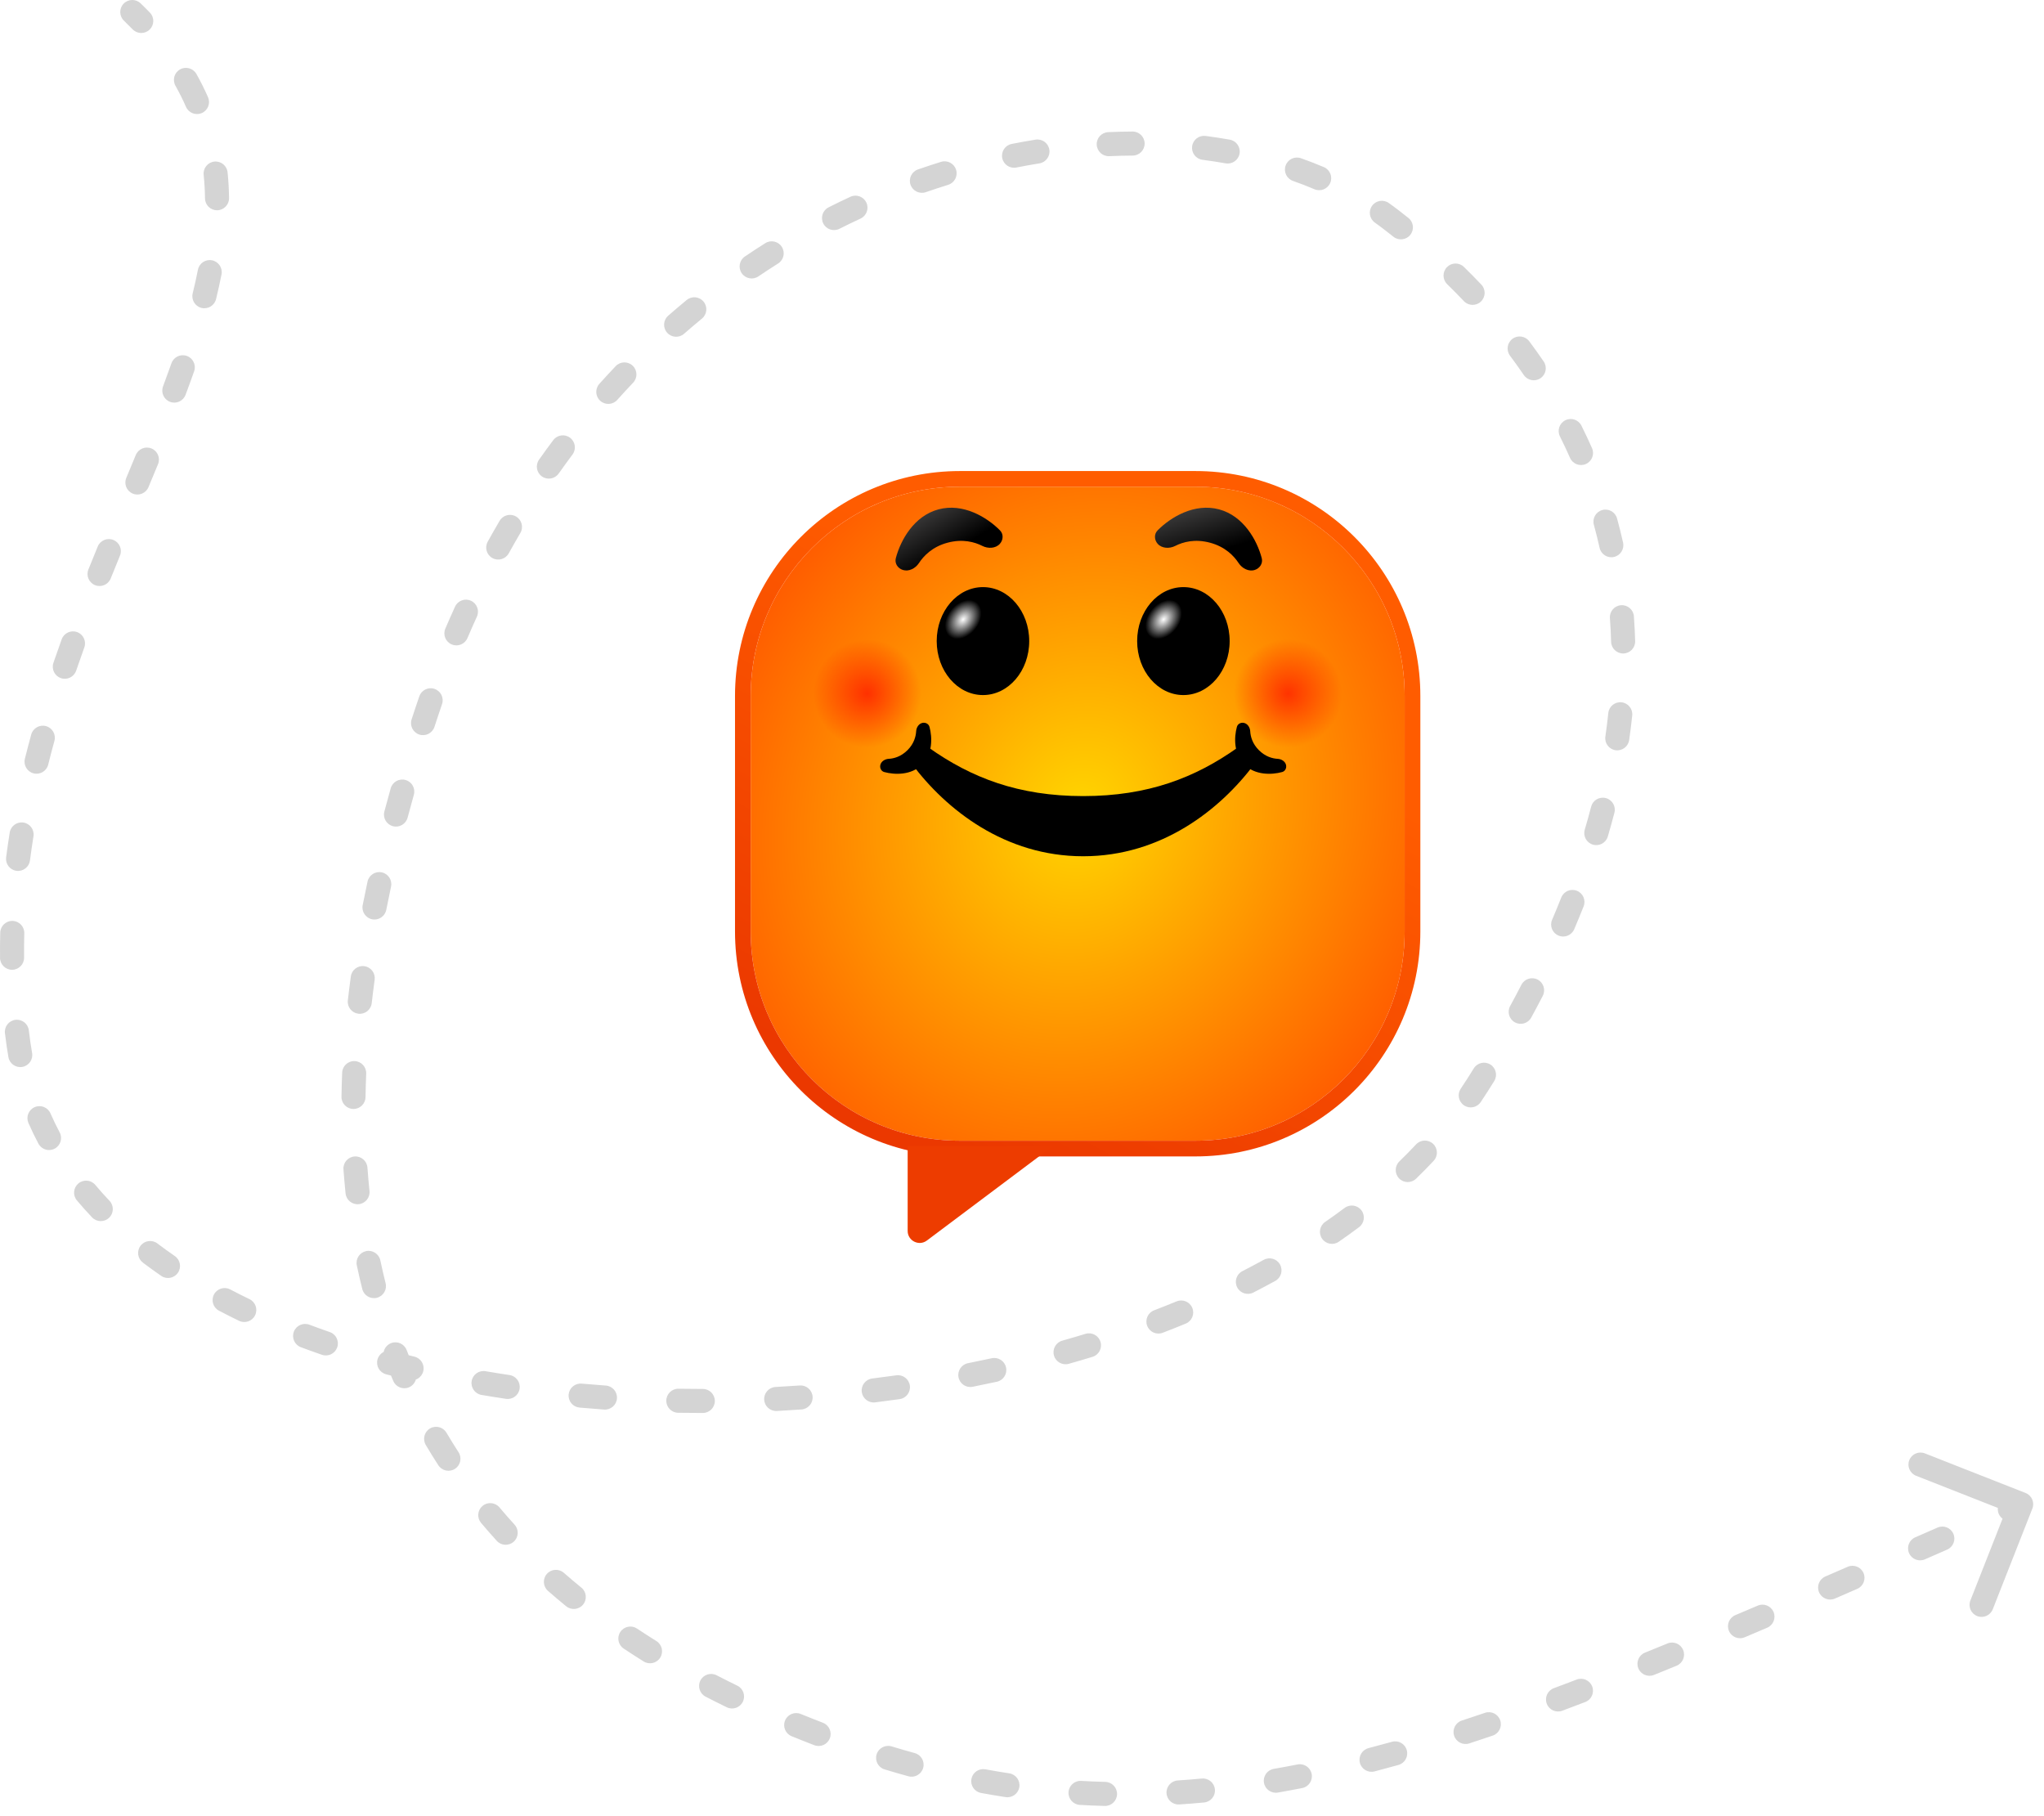 <?xml version="1.0" encoding="UTF-8"?> <svg xmlns="http://www.w3.org/2000/svg" width="170" height="151" viewBox="0 0 170 151" fill="none"><g id="emotka"><path id="Vector" d="M169.032 125.461C169.234 124.947 168.981 124.366 168.467 124.164L160.092 120.87C159.578 120.668 158.997 120.921 158.795 121.435C158.593 121.949 158.846 122.53 159.36 122.732L166.805 125.659L163.877 133.104C163.675 133.618 163.928 134.199 164.442 134.401C164.956 134.603 165.536 134.35 165.739 133.836L169.032 125.461ZM67.124 143.832L66.755 144.761L67.124 143.832ZM35.495 59.191L36.445 59.506L36.445 59.506L35.495 59.191ZM115.722 18.286L115.111 19.078L115.111 19.078L115.722 18.286ZM122.878 90.248L122.034 89.712L122.878 90.248ZM1.54 86.837L2.53 86.698L1.54 86.837ZM11.694 0.279C11.296 -0.104 10.663 -0.091 10.28 0.307C9.898 0.705 9.91 1.338 10.308 1.721L11.694 0.279ZM32.709 114.85C32.928 115.358 33.516 115.591 34.023 115.373C34.53 115.154 34.764 114.566 34.545 114.058L32.709 114.85ZM37.133 119.152C36.852 118.676 36.239 118.518 35.763 118.799C35.288 119.08 35.13 119.693 35.41 120.169L37.133 119.152ZM36.458 121.86C36.758 122.324 37.378 122.456 37.841 122.155C38.304 121.855 38.436 121.235 38.136 120.772L36.458 121.86ZM41.54 125.363C41.184 124.941 40.553 124.886 40.131 125.242C39.708 125.597 39.654 126.228 40.009 126.651L41.54 125.363ZM41.319 128.146C41.691 128.554 42.324 128.583 42.732 128.211C43.14 127.839 43.169 127.206 42.797 126.798L41.319 128.146ZM46.893 130.803C46.477 130.439 45.845 130.481 45.481 130.897C45.118 131.313 45.16 131.944 45.576 132.308L46.893 130.803ZM47.09 133.586C47.518 133.935 48.148 133.871 48.497 133.443C48.846 133.015 48.782 132.385 48.353 132.036L47.09 133.586ZM52.98 135.44C52.52 135.134 51.9 135.259 51.594 135.719C51.288 136.179 51.412 136.799 51.872 137.105L52.98 135.44ZM53.534 138.176C54.003 138.468 54.62 138.325 54.912 137.857C55.204 137.388 55.061 136.771 54.593 136.479L53.534 138.176ZM59.602 139.325C59.112 139.071 58.508 139.263 58.255 139.753C58.001 140.244 58.193 140.847 58.683 141.101L59.602 139.325ZM60.446 141.986C60.942 142.228 61.541 142.022 61.783 141.525C62.025 141.029 61.818 140.43 61.322 140.188L60.446 141.986ZM66.597 142.542C66.085 142.333 65.501 142.578 65.293 143.09C65.084 143.601 65.329 144.185 65.841 144.393L66.597 142.542ZM67.725 145.14C68.241 145.338 68.819 145.08 69.017 144.565C69.215 144.049 68.958 143.471 68.442 143.273L67.725 145.14ZM74.154 145.239C73.626 145.079 73.067 145.377 72.907 145.906C72.747 146.434 73.045 146.992 73.574 147.153L74.154 145.239ZM75.552 147.725C76.084 147.871 76.635 147.558 76.781 147.025C76.927 146.493 76.614 145.942 76.082 145.796L75.552 147.725ZM81.957 147.146C81.414 147.046 80.893 147.405 80.793 147.948C80.693 148.492 81.052 149.013 81.596 149.113L81.957 147.146ZM83.639 149.457C84.185 149.54 84.695 149.165 84.778 148.619C84.862 148.073 84.487 147.563 83.941 147.48L83.639 149.457ZM89.925 148.108C89.374 148.077 88.901 148.498 88.87 149.049C88.838 149.601 89.259 150.073 89.81 150.105L89.925 148.108ZM91.88 150.192C92.432 150.206 92.891 149.77 92.905 149.218C92.92 148.666 92.484 148.207 91.932 148.192L91.88 150.192ZM97.953 148.072C97.402 148.108 96.984 148.584 97.02 149.135C97.056 149.686 97.532 150.103 98.083 150.068L97.953 148.072ZM100.142 149.904C100.692 149.852 101.096 149.365 101.044 148.815C100.993 148.265 100.505 147.861 99.955 147.913L100.142 149.904ZM105.939 147.108C105.394 147.203 105.03 147.72 105.124 148.264C105.218 148.809 105.736 149.173 106.28 149.079L105.939 147.108ZM108.305 148.704C108.846 148.597 109.199 148.071 109.092 147.529C108.985 146.987 108.459 146.635 107.918 146.741L108.305 148.704ZM113.818 145.384C113.283 145.524 112.963 146.07 113.102 146.604C113.242 147.139 113.788 147.459 114.322 147.32L113.818 145.384ZM116.308 146.783C116.84 146.634 117.151 146.083 117.002 145.551C116.854 145.019 116.302 144.708 115.77 144.857L116.308 146.783ZM121.58 143.09C121.055 143.262 120.769 143.827 120.94 144.351C121.112 144.876 121.677 145.163 122.202 144.991L121.58 143.09ZM124.149 144.342C124.672 144.164 124.951 143.596 124.774 143.073C124.596 142.55 124.028 142.27 123.505 142.448L124.149 144.342ZM129.231 140.4C128.714 140.593 128.451 141.169 128.645 141.687C128.838 142.204 129.414 142.467 129.931 142.274L129.231 140.4ZM131.847 141.549C132.363 141.352 132.621 140.774 132.423 140.258C132.226 139.742 131.648 139.484 131.132 139.681L131.847 141.549ZM136.812 137.442C136.3 137.649 136.053 138.232 136.26 138.744C136.467 139.256 137.05 139.503 137.562 139.296L136.812 137.442ZM139.444 138.529C139.955 138.32 140.199 137.736 139.989 137.225C139.78 136.714 139.196 136.469 138.685 136.679L139.444 138.529ZM144.327 134.324C143.818 134.539 143.581 135.126 143.796 135.635C144.012 136.143 144.599 136.381 145.107 136.165L144.327 134.324ZM146.977 135.37C147.485 135.153 147.721 134.566 147.505 134.058C147.288 133.55 146.7 133.314 146.192 133.531L146.977 135.37ZM151.813 131.11C151.306 131.33 151.074 131.919 151.293 132.426C151.513 132.932 152.102 133.165 152.609 132.945L151.813 131.11ZM154.471 132.136C154.977 131.916 155.209 131.327 154.989 130.821C154.769 130.314 154.18 130.082 153.673 130.302L154.471 132.136ZM159.292 127.851C158.786 128.072 158.555 128.661 158.777 129.167C158.998 129.673 159.587 129.904 160.094 129.683L159.292 127.851ZM161.946 128.873C162.452 128.652 162.683 128.062 162.462 127.556C162.24 127.05 161.651 126.819 161.145 127.041L161.946 128.873ZM166.756 124.59C166.25 124.811 166.018 125.4 166.239 125.906C166.459 126.413 167.049 126.644 167.555 126.423L166.756 124.59ZM33.82 112.276C33.623 111.76 33.045 111.502 32.529 111.7C32.013 111.897 31.755 112.476 31.953 112.991L33.82 112.276ZM30.131 107.203C30.265 107.739 30.808 108.064 31.344 107.93C31.88 107.795 32.205 107.252 32.07 106.716L30.131 107.203ZM31.633 104.821C31.519 104.281 30.988 103.935 30.448 104.049C29.907 104.164 29.562 104.694 29.676 105.234L31.633 104.821ZM28.742 99.254C28.799 99.803 29.291 100.202 29.84 100.145C30.389 100.088 30.788 99.596 30.731 99.047L28.742 99.254ZM30.56 97.103C30.52 96.552 30.042 96.138 29.491 96.178C28.94 96.217 28.526 96.696 28.565 97.247L30.56 97.103ZM28.401 91.211C28.392 91.763 28.833 92.218 29.385 92.226C29.938 92.235 30.392 91.794 30.401 91.242L28.401 91.211ZM30.457 89.287C30.48 88.735 30.051 88.269 29.499 88.246C28.947 88.223 28.481 88.651 28.458 89.203L30.457 89.287ZM28.93 83.2C28.867 83.749 29.262 84.244 29.81 84.306C30.359 84.369 30.855 83.975 30.917 83.426L28.93 83.2ZM31.16 81.478C31.234 80.931 30.851 80.427 30.303 80.353C29.756 80.278 29.252 80.662 29.178 81.209L31.16 81.478ZM30.164 75.279C30.058 75.821 30.412 76.347 30.953 76.453C31.495 76.559 32.021 76.206 32.127 75.664L30.164 75.279ZM32.522 73.738C32.638 73.198 32.294 72.666 31.754 72.55C31.214 72.435 30.682 72.779 30.567 73.319L32.522 73.738ZM31.968 67.487C31.826 68.021 32.144 68.568 32.678 68.71C33.212 68.851 33.759 68.534 33.901 68L31.968 67.487ZM34.42 66.101C34.569 65.569 34.26 65.017 33.728 64.868C33.196 64.718 32.644 65.028 32.495 65.56L34.42 66.101ZM34.233 59.829C34.063 60.354 34.35 60.918 34.875 61.089C35.401 61.26 35.965 60.972 36.135 60.447L34.233 59.829ZM36.763 58.564C36.943 58.042 36.666 57.473 36.144 57.293C35.622 57.113 35.053 57.39 34.873 57.912L36.763 58.564ZM37.038 52.281C36.822 52.789 37.058 53.377 37.566 53.593C38.074 53.81 38.661 53.574 38.878 53.066L37.038 52.281ZM39.663 51.285C39.893 50.782 39.671 50.189 39.168 49.96C38.666 49.731 38.073 49.953 37.844 50.456L39.663 51.285ZM40.562 45.052C40.294 45.535 40.469 46.144 40.953 46.411C41.436 46.678 42.044 46.503 42.312 46.02L40.562 45.052ZM43.278 44.326C43.558 43.85 43.399 43.237 42.923 42.957C42.447 42.677 41.834 42.836 41.554 43.312L43.278 44.326ZM44.832 38.229C44.513 38.681 44.621 39.304 45.072 39.623C45.523 39.941 46.147 39.834 46.466 39.382L44.832 38.229ZM47.612 37.805C47.944 37.363 47.854 36.736 47.412 36.405C46.97 36.074 46.343 36.164 46.012 36.606L47.612 37.805ZM49.847 31.925C49.478 32.336 49.513 32.968 49.925 33.337C50.336 33.705 50.968 33.671 51.337 33.259L49.847 31.925ZM52.657 31.828C53.038 31.428 53.022 30.795 52.621 30.414C52.221 30.034 51.588 30.05 51.208 30.45L52.657 31.828ZM55.575 26.255C55.159 26.619 55.117 27.251 55.481 27.666C55.846 28.081 56.477 28.123 56.893 27.759L55.575 26.255ZM58.382 26.495C58.808 26.144 58.869 25.513 58.518 25.087C58.167 24.661 57.537 24.599 57.111 24.95L58.382 26.495ZM61.954 21.33C61.496 21.639 61.377 22.261 61.686 22.718C61.996 23.176 62.617 23.296 63.075 22.986L61.954 21.33ZM64.716 21.914C65.183 21.619 65.322 21.002 65.027 20.534C64.733 20.067 64.115 19.928 63.648 20.223L64.716 21.914ZM68.915 17.242C68.422 17.49 68.224 18.091 68.472 18.585C68.72 19.078 69.322 19.276 69.815 19.028L68.915 17.242ZM71.57 18.179C72.071 17.947 72.289 17.352 72.057 16.851C71.825 16.35 71.23 16.132 70.729 16.365L71.57 18.179ZM76.346 14.092C75.824 14.273 75.548 14.843 75.729 15.365C75.911 15.886 76.481 16.162 77.002 15.981L76.346 14.092ZM78.859 15.371C79.387 15.207 79.682 14.647 79.518 14.12C79.355 13.592 78.795 13.297 78.267 13.46L78.859 15.371ZM84.143 11.97C83.601 12.077 83.249 12.603 83.356 13.145C83.463 13.687 83.99 14.039 84.531 13.932L84.143 11.97ZM86.445 13.588C86.991 13.501 87.362 12.987 87.274 12.442C87.186 11.897 86.673 11.526 86.128 11.614L86.445 13.588ZM92.168 10.99C91.617 11.014 91.189 11.482 91.214 12.034C91.239 12.585 91.706 13.012 92.258 12.988L92.168 10.99ZM94.204 12.94C94.757 12.937 95.203 12.488 95.2 11.935C95.198 11.383 94.748 10.937 94.196 10.94L94.204 12.94ZM100.268 11.306C99.72 11.236 99.219 11.623 99.149 12.171C99.079 12.719 99.466 13.22 100.013 13.29L100.268 11.306ZM101.934 13.584C102.478 13.681 102.997 13.318 103.094 12.775C103.19 12.231 102.828 11.712 102.284 11.615L101.934 13.584ZM108.201 13.159C107.68 12.975 107.109 13.248 106.925 13.769C106.741 14.29 107.014 14.861 107.535 15.045L108.201 13.159ZM109.326 15.739C109.835 15.955 110.422 15.717 110.638 15.209C110.853 14.701 110.616 14.114 110.107 13.898L109.326 15.739ZM115.506 16.883C115.056 16.563 114.431 16.67 114.112 17.12C113.793 17.571 113.899 18.195 114.35 18.515L115.506 16.883ZM115.891 19.689C116.323 20.033 116.952 19.962 117.296 19.53C117.64 19.099 117.569 18.469 117.138 18.125L115.891 19.689ZM121.758 22.201C121.364 21.815 120.731 21.822 120.344 22.217C119.958 22.611 119.965 23.245 120.36 23.631L121.758 22.201ZM121.752 25.044C122.133 25.445 122.766 25.461 123.166 25.081C123.567 24.7 123.583 24.067 123.202 23.667L121.752 25.044ZM127.19 28.384C126.859 27.942 126.232 27.851 125.79 28.181C125.347 28.512 125.257 29.139 125.587 29.581L127.19 28.384ZM126.737 31.191C127.048 31.647 127.67 31.764 128.126 31.453C128.582 31.141 128.7 30.519 128.389 30.063L126.737 31.191ZM131.529 35.4C131.283 34.906 130.682 34.705 130.188 34.952C129.694 35.199 129.493 35.799 129.74 36.293L131.529 35.4ZM130.579 38.079C130.802 38.584 131.392 38.813 131.897 38.59C132.403 38.367 132.632 37.777 132.409 37.272L130.579 38.079ZM134.491 43.116C134.345 42.583 133.794 42.27 133.262 42.417C132.729 42.563 132.416 43.114 132.563 43.646L134.491 43.116ZM133.039 45.561C133.159 46.1 133.693 46.44 134.232 46.32C134.771 46.2 135.111 45.665 134.991 45.126L133.039 45.561ZM135.891 51.256C135.851 50.706 135.371 50.292 134.82 50.333C134.27 50.374 133.856 50.853 133.897 51.404L135.891 51.256ZM133.996 53.374C134.011 53.926 134.471 54.362 135.023 54.346C135.575 54.331 136.011 53.872 135.996 53.319L133.996 53.374ZM135.752 59.505C135.81 58.956 135.41 58.465 134.861 58.407C134.312 58.35 133.82 58.749 133.763 59.299L135.752 59.505ZM133.519 61.259C133.44 61.805 133.819 62.313 134.365 62.392C134.912 62.471 135.419 62.092 135.498 61.545L133.519 61.259ZM134.271 67.591C134.41 67.057 134.089 66.511 133.555 66.372C133.02 66.233 132.474 66.554 132.336 67.088L134.271 67.591ZM131.804 69.001C131.648 69.531 131.95 70.087 132.48 70.244C133.01 70.4 133.566 70.098 133.722 69.568L131.804 69.001ZM131.71 75.379C131.914 74.866 131.662 74.284 131.149 74.081C130.635 73.878 130.054 74.129 129.851 74.643L131.71 75.379ZM129.089 76.494C128.871 77.001 129.107 77.589 129.615 77.806C130.123 78.023 130.71 77.788 130.928 77.28L129.089 76.494ZM128.315 82.815C128.568 82.324 128.375 81.721 127.884 81.467C127.393 81.214 126.79 81.407 126.537 81.898L128.315 82.815ZM125.598 83.67C125.334 84.155 125.514 84.762 125.999 85.026C126.484 85.29 127.091 85.11 127.355 84.625L125.598 83.67ZM124.274 89.907C124.566 89.438 124.422 88.821 123.953 88.529C123.484 88.238 122.868 88.381 122.576 88.85L124.274 89.907ZM121.493 90.538C121.183 90.995 121.304 91.617 121.761 91.926C122.219 92.236 122.84 92.115 123.15 91.658L121.493 90.538ZM119.237 96.54C119.614 96.138 119.594 95.505 119.191 95.127C118.788 94.749 118.155 94.77 117.777 95.173L119.237 96.54ZM116.385 96.589C115.988 96.974 115.979 97.607 116.363 98.003C116.748 98.4 117.381 98.409 117.777 98.025L116.385 96.589ZM113.031 102.059C113.473 101.728 113.563 101.102 113.232 100.659C112.901 100.217 112.275 100.127 111.832 100.458L113.031 102.059ZM110.211 101.624C109.757 101.938 109.643 102.561 109.957 103.015C110.271 103.469 110.894 103.583 111.348 103.269L110.211 101.624ZM106.067 106.526C106.551 106.259 106.727 105.651 106.461 105.167C106.195 104.684 105.586 104.507 105.103 104.774L106.067 106.526ZM103.33 105.715C102.838 105.966 102.644 106.569 102.895 107.06C103.147 107.552 103.749 107.747 104.241 107.495L103.33 105.715ZM98.62 110.078C99.13 109.868 99.374 109.284 99.164 108.773C98.953 108.262 98.369 108.019 97.858 108.229L98.62 110.078ZM95.988 108.972C95.472 109.169 95.214 109.747 95.412 110.263C95.609 110.779 96.187 111.037 96.703 110.84L95.988 108.972ZM90.864 112.842C91.392 112.681 91.689 112.122 91.528 111.594C91.367 111.065 90.808 110.768 90.279 110.929L90.864 112.842ZM88.349 111.496C87.817 111.646 87.508 112.199 87.658 112.73C87.808 113.262 88.361 113.571 88.892 113.421L88.349 111.496ZM82.909 114.913C83.449 114.796 83.791 114.263 83.673 113.723C83.556 113.184 83.023 112.841 82.483 112.959L82.909 114.913ZM80.507 113.37C79.965 113.477 79.613 114.003 79.72 114.545C79.828 115.087 80.354 115.439 80.895 115.332L80.507 113.37ZM74.822 116.359C75.369 116.282 75.749 115.776 75.672 115.229C75.595 114.682 75.089 114.302 74.542 114.379L74.822 116.359ZM72.543 114.643C71.995 114.71 71.605 115.21 71.672 115.758C71.74 116.306 72.239 116.696 72.787 116.628L72.543 114.643ZM66.657 117.219C67.208 117.181 67.623 116.703 67.585 116.152C67.546 115.601 67.068 115.186 66.517 115.224L66.657 117.219ZM64.503 115.348C63.952 115.377 63.528 115.848 63.557 116.4C63.586 116.951 64.057 117.375 64.609 117.345L64.503 115.348ZM58.453 117.511C59.006 117.51 59.453 117.062 59.453 116.51C59.452 115.957 59.004 115.51 58.452 115.511L58.453 117.511ZM56.433 115.494C55.88 115.485 55.425 115.925 55.416 116.477C55.407 117.03 55.847 117.485 56.399 117.494L56.433 115.494ZM50.245 117.226C50.796 117.265 51.274 116.85 51.313 116.299C51.352 115.748 50.937 115.27 50.386 115.231L50.245 117.226ZM48.379 115.07C47.829 115.02 47.343 115.426 47.294 115.976C47.244 116.527 47.65 117.012 48.2 117.062L48.379 115.07ZM42.081 116.334C42.627 116.415 43.136 116.039 43.217 115.493C43.299 114.946 42.922 114.437 42.376 114.356L42.081 116.334ZM40.382 114.037C39.838 113.944 39.321 114.31 39.228 114.855C39.135 115.399 39.501 115.916 40.046 116.009L40.382 114.037ZM33.999 114.77C34.535 114.9 35.076 114.569 35.205 114.032C35.334 113.495 35.004 112.955 34.467 112.826L33.999 114.77ZM11.03 2.44C11.415 2.836 12.048 2.846 12.444 2.462C12.841 2.077 12.851 1.444 12.466 1.048L11.03 2.44ZM16.336 6.153C16.064 5.672 15.454 5.502 14.973 5.773C14.492 6.044 14.322 6.654 14.594 7.135L16.336 6.153ZM15.468 8.886C15.689 9.392 16.278 9.623 16.785 9.402C17.291 9.181 17.522 8.592 17.301 8.086L15.468 8.886ZM18.928 14.33C18.871 13.781 18.38 13.381 17.831 13.438C17.281 13.495 16.882 13.986 16.938 14.535L18.928 14.33ZM17.05 16.499C17.057 17.051 17.51 17.493 18.062 17.486C18.614 17.48 19.057 17.026 19.05 16.474L17.05 16.499ZM18.424 22.822C18.53 22.279 18.176 21.754 17.634 21.648C17.092 21.542 16.567 21.895 16.461 22.437L18.424 22.822ZM16.026 24.397C15.895 24.934 16.222 25.475 16.759 25.607C17.295 25.739 17.837 25.411 17.969 24.875L16.026 24.397ZM16.147 30.875C16.33 30.354 16.056 29.783 15.535 29.6C15.014 29.416 14.443 29.69 14.26 30.211L16.147 30.875ZM13.561 32.133C13.367 32.651 13.629 33.227 14.147 33.421C14.664 33.614 15.24 33.352 15.434 32.835L13.561 32.133ZM13.143 38.603C13.354 38.093 13.111 37.508 12.6 37.297C12.09 37.087 11.505 37.33 11.294 37.84L13.143 38.603ZM10.504 39.743C10.291 40.252 10.532 40.838 11.041 41.051C11.551 41.263 12.137 41.023 12.349 40.513L10.504 39.743ZM9.978 46.211C10.188 45.7 9.943 45.116 9.432 44.907C8.921 44.697 8.337 44.942 8.127 45.453L9.978 46.211ZM7.351 47.364C7.146 47.877 7.394 48.459 7.907 48.665C8.419 48.871 9.002 48.622 9.207 48.109L7.351 47.364ZM7.012 53.847C7.199 53.327 6.93 52.754 6.41 52.567C5.89 52.38 5.317 52.649 5.13 53.169L7.012 53.847ZM4.442 55.127C4.264 55.65 4.543 56.218 5.065 56.397C5.588 56.575 6.156 56.297 6.335 55.774L4.442 55.127ZM4.526 61.617C4.672 61.084 4.359 60.534 3.826 60.388C3.294 60.242 2.744 60.555 2.597 61.087L4.526 61.617ZM2.069 63.106C1.936 63.642 2.262 64.184 2.798 64.318C3.334 64.451 3.877 64.124 4.01 63.588L2.069 63.106ZM2.783 69.555C2.871 69.01 2.5 68.496 1.955 68.409C1.409 68.321 0.896 68.692 0.809 69.237L2.783 69.555ZM0.509 71.303C0.439 71.851 0.826 72.352 1.373 72.423C1.921 72.494 2.422 72.107 2.493 71.559L0.509 71.303ZM2.019 77.613C2.034 77.061 1.598 76.602 1.046 76.587C0.494 76.573 0.035 77.009 0.02 77.561L2.019 77.613ZM0.003 79.662C0.008 80.214 0.46 80.657 1.013 80.652C1.565 80.646 2.008 80.194 2.003 79.642L0.003 79.662ZM2.397 85.686C2.331 85.138 1.832 84.747 1.284 84.814C0.736 84.881 0.345 85.379 0.412 85.927L2.397 85.686ZM0.701 87.921C0.799 88.465 1.319 88.826 1.862 88.728C2.406 88.63 2.767 88.11 2.669 87.567L0.701 87.921ZM4.197 92.593C3.976 92.087 3.386 91.856 2.88 92.078C2.374 92.299 2.144 92.888 2.365 93.394L4.197 92.593ZM3.196 95.113C3.455 95.601 4.061 95.786 4.548 95.527C5.036 95.268 5.221 94.662 4.962 94.175L3.196 95.113ZM7.928 98.545C7.573 98.122 6.942 98.067 6.519 98.422C6.096 98.777 6.04 99.408 6.395 99.831L7.928 98.545ZM7.657 101.243C8.038 101.643 8.671 101.659 9.071 101.279C9.471 100.899 9.488 100.266 9.107 99.865L7.657 101.243ZM13.091 103.412C12.652 103.078 12.024 103.163 11.69 103.603C11.356 104.042 11.441 104.67 11.881 105.004L13.091 103.412ZM13.405 106.107C13.859 106.421 14.482 106.307 14.796 105.852C15.109 105.398 14.995 104.775 14.54 104.461L13.405 106.107ZM19.147 107.236C18.658 106.978 18.054 107.166 17.796 107.655C17.539 108.143 17.727 108.748 18.215 109.005L19.147 107.236ZM19.882 109.846C20.38 110.087 20.977 109.878 21.218 109.381C21.458 108.884 21.25 108.286 20.753 108.046L19.882 109.846ZM25.727 110.168C25.209 109.974 24.633 110.236 24.439 110.753C24.245 111.27 24.506 111.846 25.023 112.04L25.727 110.168ZM26.775 112.671C27.297 112.851 27.866 112.574 28.047 112.052C28.227 111.53 27.95 110.961 27.427 110.781L26.775 112.671ZM32.618 112.358C32.084 112.216 31.536 112.534 31.395 113.068C31.253 113.602 31.571 114.149 32.105 114.291L32.618 112.358ZM32.324 113.932C32.45 114.24 32.578 114.546 32.709 114.85L34.545 114.058C34.42 113.767 34.297 113.474 34.177 113.178L32.324 113.932ZM35.41 120.169C35.748 120.741 36.097 121.305 36.458 121.86L38.136 120.772C37.791 120.24 37.456 119.7 37.133 119.152L35.41 120.169ZM40.009 126.651C40.435 127.157 40.872 127.655 41.319 128.146L42.797 126.798C42.367 126.327 41.948 125.849 41.54 125.363L40.009 126.651ZM45.576 132.308C46.071 132.741 46.576 133.167 47.09 133.586L48.353 132.036C47.857 131.631 47.37 131.22 46.893 130.803L45.576 132.308ZM51.872 137.105C52.418 137.468 52.972 137.825 53.534 138.176L54.593 136.479C54.047 136.139 53.509 135.792 52.98 135.44L51.872 137.105ZM58.683 141.101C59.264 141.402 59.851 141.697 60.446 141.986L61.322 140.188C60.741 139.906 60.168 139.618 59.602 139.325L58.683 141.101ZM65.841 144.393C66.144 144.517 66.449 144.64 66.755 144.761L67.493 142.902C67.192 142.783 66.894 142.663 66.597 142.542L65.841 144.393ZM66.755 144.761C67.08 144.89 67.403 145.016 67.725 145.14L68.442 143.273C68.127 143.152 67.81 143.028 67.493 142.902L66.755 144.761ZM73.574 147.153C74.236 147.354 74.895 147.544 75.552 147.725L76.082 145.796C75.442 145.62 74.8 145.435 74.154 145.239L73.574 147.153ZM81.596 149.113C82.279 149.239 82.96 149.353 83.639 149.457L83.941 147.48C83.281 147.379 82.621 147.268 81.957 147.146L81.596 149.113ZM89.81 150.105C90.501 150.145 91.19 150.174 91.88 150.192L91.932 148.192C91.263 148.175 90.595 148.147 89.925 148.108L89.81 150.105ZM98.083 150.068C98.769 150.023 99.455 149.968 100.142 149.904L99.955 147.913C99.287 147.975 98.619 148.028 97.953 148.072L98.083 150.068ZM106.28 149.079C106.953 148.962 107.627 148.837 108.305 148.704L107.918 146.741C107.255 146.872 106.596 146.994 105.939 147.108L106.28 149.079ZM114.322 147.32C114.981 147.148 115.643 146.969 116.308 146.783L115.77 144.857C115.115 145.04 114.465 145.216 113.818 145.384L114.322 147.32ZM122.202 144.991C122.847 144.78 123.496 144.564 124.149 144.342L123.505 142.448C122.859 142.668 122.218 142.882 121.58 143.09L122.202 144.991ZM129.931 142.274C130.565 142.037 131.204 141.795 131.847 141.549L131.132 139.681C130.494 139.926 129.86 140.165 129.231 140.4L129.931 142.274ZM137.562 139.296C138.185 139.044 138.812 138.789 139.444 138.529L138.685 136.679C138.056 136.937 137.432 137.192 136.812 137.442L137.562 139.296ZM145.107 136.165C145.726 135.903 146.35 135.638 146.977 135.37L146.192 133.531C145.566 133.798 144.944 134.062 144.327 134.324L145.107 136.165ZM152.609 132.945C153.225 132.678 153.846 132.408 154.471 132.136L153.673 130.302C153.048 130.574 152.428 130.844 151.813 131.11L152.609 132.945ZM160.094 129.683C160.707 129.415 161.324 129.145 161.946 128.873L161.145 127.041C160.523 127.313 159.906 127.583 159.292 127.851L160.094 129.683ZM167.555 126.423C167.869 126.287 168.184 126.149 168.501 126.011L167.702 124.178C167.386 124.316 167.07 124.453 166.756 124.59L167.555 126.423ZM34.177 113.178C34.055 112.88 33.936 112.579 33.82 112.276L31.953 112.991C32.074 113.307 32.197 113.621 32.324 113.932L34.177 113.178ZM32.07 106.716C31.914 106.092 31.768 105.461 31.633 104.821L29.676 105.234C29.816 105.898 29.968 106.554 30.131 107.203L32.07 106.716ZM30.731 99.047C30.664 98.406 30.607 97.758 30.56 97.103L28.565 97.247C28.614 97.923 28.673 98.592 28.742 99.254L30.731 99.047ZM30.401 91.242C30.411 90.596 30.429 89.945 30.457 89.287L28.458 89.203C28.43 89.879 28.411 90.548 28.401 91.211L30.401 91.242ZM30.917 83.426C30.99 82.782 31.071 82.133 31.16 81.478L29.178 81.209C29.087 81.878 29.005 82.541 28.93 83.2L30.917 83.426ZM32.127 75.664C32.252 75.027 32.383 74.385 32.522 73.738L30.567 73.319C30.425 73.977 30.291 74.63 30.164 75.279L32.127 75.664ZM33.901 68C34.068 67.371 34.241 66.738 34.42 66.101L32.495 65.56C32.313 66.206 32.137 66.849 31.968 67.487L33.901 68ZM36.135 60.447C36.237 60.134 36.34 59.821 36.445 59.506L34.546 58.876C34.441 59.194 34.336 59.512 34.233 59.829L36.135 60.447ZM36.445 59.506C36.549 59.19 36.656 58.876 36.763 58.564L34.873 57.912C34.762 58.231 34.654 58.553 34.546 58.876L36.445 59.506ZM38.878 53.066C39.134 52.465 39.396 51.871 39.663 51.285L37.844 50.456C37.57 51.057 37.301 51.665 37.038 52.281L38.878 53.066ZM42.312 46.02C42.628 45.447 42.951 44.882 43.278 44.326L41.554 43.312C41.218 43.884 40.887 44.464 40.562 45.052L42.312 46.02ZM46.466 39.382C46.843 38.848 47.225 38.322 47.612 37.805L46.012 36.606C45.613 37.138 45.22 37.679 44.832 38.229L46.466 39.382ZM51.337 33.259C51.772 32.773 52.212 32.296 52.657 31.828L51.208 30.45C50.749 30.932 50.296 31.424 49.847 31.925L51.337 33.259ZM56.893 27.759C57.385 27.328 57.882 26.906 58.382 26.495L57.111 24.95C56.595 25.375 56.083 25.81 55.575 26.255L56.893 27.759ZM63.075 22.986C63.619 22.618 64.166 22.261 64.716 21.914L63.648 20.223C63.081 20.581 62.516 20.95 61.954 21.33L63.075 22.986ZM69.815 19.028C70.398 18.734 70.984 18.451 71.57 18.179L70.729 16.365C70.123 16.646 69.518 16.938 68.915 17.242L69.815 19.028ZM77.002 15.981C77.621 15.766 78.24 15.562 78.859 15.371L78.267 13.46C77.627 13.659 76.986 13.869 76.346 14.092L77.002 15.981ZM84.531 13.932C85.171 13.805 85.81 13.69 86.445 13.588L86.128 11.614C85.468 11.72 84.806 11.838 84.143 11.97L84.531 13.932ZM92.258 12.988C92.912 12.958 93.561 12.943 94.204 12.94L94.196 10.94C93.525 10.943 92.849 10.959 92.168 10.99L92.258 12.988ZM100.013 13.29C100.662 13.374 101.303 13.472 101.934 13.584L102.284 11.615C101.621 11.497 100.948 11.394 100.268 11.306L100.013 13.29ZM107.535 15.045C108.146 15.26 108.744 15.492 109.326 15.739L110.107 13.898C109.486 13.634 108.85 13.388 108.201 13.159L107.535 15.045ZM114.35 18.515C114.609 18.698 114.862 18.886 115.111 19.078L116.333 17.494C116.062 17.285 115.787 17.082 115.506 16.883L114.35 18.515ZM115.111 19.078C115.372 19.279 115.632 19.482 115.891 19.689L117.138 18.125C116.87 17.912 116.602 17.701 116.333 17.494L115.111 19.078ZM120.36 23.631C120.83 24.091 121.295 24.562 121.752 25.044L123.202 23.667C122.728 23.167 122.246 22.678 121.758 22.201L120.36 23.631ZM125.587 29.581C125.98 30.107 126.364 30.644 126.737 31.191L128.389 30.063C127.999 29.492 127.599 28.933 127.19 28.384L125.587 29.581ZM129.74 36.293C130.032 36.879 130.312 37.474 130.579 38.079L132.409 37.272C132.129 36.637 131.836 36.013 131.529 35.4L129.74 36.293ZM132.563 43.646C132.736 44.275 132.895 44.913 133.039 45.561L134.991 45.126C134.84 44.447 134.673 43.776 134.491 43.116L132.563 43.646ZM133.897 51.404C133.945 52.053 133.978 52.709 133.996 53.374L135.996 53.319C135.977 52.624 135.942 51.936 135.891 51.256L133.897 51.404ZM133.763 59.299C133.696 59.945 133.615 60.599 133.519 61.259L135.498 61.545C135.598 60.859 135.682 60.179 135.752 59.505L133.763 59.299ZM132.336 67.088C132.171 67.72 131.995 68.358 131.804 69.001L133.722 69.568C133.919 68.904 134.102 68.245 134.271 67.591L132.336 67.088ZM129.851 74.643C129.608 75.255 129.354 75.872 129.089 76.494L130.928 77.28C131.2 76.642 131.461 76.008 131.71 75.379L129.851 74.643ZM126.537 81.898C126.234 82.484 125.922 83.075 125.598 83.67L127.355 84.625C127.685 84.018 128.005 83.414 128.315 82.815L126.537 81.898ZM122.576 88.85C122.397 89.136 122.217 89.424 122.034 89.712L123.722 90.784C123.908 90.491 124.092 90.198 124.274 89.907L122.576 88.85ZM122.034 89.712C121.858 89.989 121.677 90.265 121.493 90.538L123.15 91.658C123.345 91.369 123.536 91.078 123.722 90.784L122.034 89.712ZM117.777 95.173C117.327 95.653 116.863 96.125 116.385 96.589L117.777 98.025C118.278 97.539 118.764 97.045 119.237 96.54L117.777 95.173ZM111.832 100.458C111.303 100.854 110.762 101.243 110.211 101.624L111.348 103.269C111.92 102.874 112.481 102.471 113.031 102.059L111.832 100.458ZM105.103 104.774C104.52 105.094 103.929 105.408 103.33 105.715L104.241 107.495C104.857 107.18 105.466 106.856 106.067 106.526L105.103 104.774ZM97.858 108.229C97.241 108.483 96.617 108.731 95.988 108.972L96.703 110.84C97.348 110.593 97.987 110.339 98.62 110.078L97.858 108.229ZM90.279 110.929C89.64 111.125 88.997 111.314 88.349 111.496L88.892 113.421C89.553 113.235 90.211 113.042 90.864 112.842L90.279 110.929ZM82.483 112.959C81.827 113.102 81.168 113.239 80.507 113.37L80.895 115.332C81.569 115.198 82.24 115.059 82.909 114.913L82.483 112.959ZM74.542 114.379C73.877 114.473 73.211 114.561 72.543 114.643L72.787 116.628C73.467 116.544 74.145 116.455 74.822 116.359L74.542 114.379ZM66.517 115.224C65.846 115.271 65.174 115.313 64.503 115.348L64.609 117.345C65.291 117.309 65.974 117.267 66.657 117.219L66.517 115.224ZM58.452 115.511C57.778 115.511 57.105 115.506 56.433 115.494L56.399 117.494C57.083 117.506 57.768 117.511 58.453 117.511L58.452 115.511ZM50.386 115.231C49.715 115.183 49.045 115.129 48.379 115.07L48.2 117.062C48.879 117.123 49.561 117.177 50.245 117.226L50.386 115.231ZM42.376 114.356C41.707 114.256 41.042 114.15 40.382 114.037L40.046 116.009C40.72 116.124 41.398 116.232 42.081 116.334L42.376 114.356ZM34.467 112.826C34.142 112.748 33.818 112.668 33.496 112.586L33.005 114.525C33.334 114.608 33.666 114.69 33.999 114.77L34.467 112.826ZM10.308 1.721C10.557 1.96 10.798 2.2 11.03 2.44L12.466 1.048C12.217 0.791 11.96 0.534 11.694 0.279L10.308 1.721ZM14.594 7.135C14.921 7.715 15.212 8.299 15.468 8.886L17.301 8.086C17.017 7.436 16.696 6.791 16.336 6.153L14.594 7.135ZM16.938 14.535C17.005 15.183 17.042 15.837 17.05 16.499L19.05 16.474C19.041 15.755 19.001 15.041 18.928 14.33L16.938 14.535ZM16.461 22.437C16.334 23.084 16.189 23.737 16.026 24.397L17.969 24.875C18.138 24.187 18.29 23.502 18.424 22.822L16.461 22.437ZM14.26 30.211C14.036 30.846 13.803 31.487 13.561 32.133L15.434 32.835C15.68 32.178 15.918 31.524 16.147 30.875L14.26 30.211ZM11.294 37.84C11.034 38.469 10.771 39.104 10.504 39.743L12.349 40.513C12.617 39.873 12.882 39.236 13.143 38.603L11.294 37.84ZM8.127 45.453C7.868 46.085 7.609 46.723 7.351 47.364L9.207 48.109C9.463 47.473 9.72 46.84 9.978 46.211L8.127 45.453ZM5.13 53.169C4.897 53.817 4.667 54.47 4.442 55.127L6.335 55.774C6.556 55.128 6.782 54.486 7.012 53.847L5.13 53.169ZM2.597 61.087C2.414 61.756 2.237 62.429 2.069 63.106L4.01 63.588C4.174 62.928 4.346 62.27 4.526 61.617L2.597 61.087ZM0.809 69.237C0.699 69.922 0.599 70.61 0.509 71.303L2.493 71.559C2.579 70.887 2.676 70.219 2.783 69.555L0.809 69.237ZM0.02 77.561C0.002 78.257 -0.004 78.957 0.003 79.662L2.003 79.642C1.996 78.962 2.002 78.286 2.019 77.613L0.02 77.561ZM0.412 85.927C0.454 86.276 0.5 86.626 0.55 86.977L2.53 86.698C2.482 86.36 2.438 86.022 2.397 85.686L0.412 85.927ZM0.55 86.977C0.594 87.294 0.645 87.609 0.701 87.921L2.669 87.567C2.618 87.279 2.571 86.99 2.53 86.698L0.55 86.977ZM2.365 93.394C2.62 93.978 2.897 94.551 3.196 95.113L4.962 94.175C4.687 93.657 4.432 93.129 4.197 92.593L2.365 93.394ZM6.395 99.831C6.799 100.312 7.22 100.782 7.657 101.243L9.107 99.865C8.697 99.434 8.304 98.994 7.928 98.545L6.395 99.831ZM11.881 105.004C12.376 105.38 12.884 105.748 13.405 106.107L14.54 104.461C14.044 104.119 13.561 103.769 13.091 103.412L11.881 105.004ZM18.215 109.005C18.762 109.293 19.317 109.573 19.882 109.846L20.753 108.046C20.208 107.782 19.673 107.512 19.147 107.236L18.215 109.005ZM25.023 112.04C25.601 112.257 26.184 112.467 26.775 112.671L27.427 110.781C26.854 110.583 26.287 110.378 25.727 110.168L25.023 112.04ZM32.105 114.291C32.403 114.37 32.703 114.448 33.005 114.525L33.496 112.586C33.202 112.511 32.909 112.435 32.618 112.358L32.105 114.291Z" fill="#D4D4D4"></path><g id="Group 6290"><g id="Group 6269" filter="url(#filter0_d_412_19070)"><path id="Rectangle 7594" d="M62.437 46.884C62.437 37.271 70.229 29.479 79.841 29.479H99.421C109.034 29.479 116.826 37.271 116.826 46.884V66.464C116.826 76.076 109.034 83.868 99.421 83.868H79.841C70.229 83.868 62.437 76.076 62.437 66.464V46.884Z" fill="url(#paint0_radial_412_19070)"></path><path id="Rectangle 7594 (Stroke)" fill-rule="evenodd" clip-rule="evenodd" d="M79.841 28.174H99.421C109.754 28.174 118.131 36.55 118.131 46.884V66.464C118.131 76.797 109.754 85.174 99.421 85.174H79.841C69.508 85.174 61.131 76.797 61.131 66.464V46.884C61.131 36.55 69.508 28.174 79.841 28.174ZM79.841 29.479C70.228 29.479 62.436 37.272 62.436 46.884V66.464C62.436 76.076 70.228 83.868 79.841 83.868H99.421C109.033 83.868 116.826 76.076 116.826 66.464V46.884C116.826 37.272 109.033 29.479 99.421 29.479H79.841Z" fill="url(#paint1_linear_412_19070)"></path><path id="Rectangle 7595" d="M75.49 84.304H87.576L77.09 92.169C76.43 92.663 75.49 92.193 75.49 91.369V84.304Z" fill="#ED3C00"></path></g><g id="Group 6289"><g id="Group 6271"><path id="Vector_2" d="M75.945 62.248C76.294 61.913 76.833 61.884 77.227 62.164C80.768 64.68 84.698 66.207 90.087 66.207C95.48 66.207 99.411 64.68 102.951 62.164C103.345 61.884 103.885 61.913 104.234 62.248V62.248C104.582 62.582 104.64 63.119 104.352 63.506C101.493 67.342 96.587 71.211 90.087 71.211C83.589 71.211 78.686 67.342 75.827 63.506C75.539 63.119 75.597 62.582 75.945 62.248V62.248Z" fill="black"></path><path id="Vector_3" d="M100.647 45.136C99.373 44.795 98.38 45.078 97.745 45.4C97.275 45.639 96.647 45.623 96.291 45.233C95.997 44.909 95.97 44.419 96.277 44.109C97.368 43.007 99.345 41.813 101.391 42.361C103.43 42.907 104.546 44.923 104.94 46.42C105.053 46.849 104.78 47.265 104.358 47.4C103.856 47.56 103.307 47.271 103.019 46.831C102.623 46.227 101.898 45.472 100.647 45.136Z" fill="url(#paint2_linear_412_19070)"></path><path id="Vector_4" d="M78.798 45.136C80.072 44.795 81.065 45.077 81.7 45.4C82.171 45.639 82.798 45.622 83.154 45.232C83.448 44.909 83.476 44.419 83.168 44.108C82.078 43.007 80.1 41.813 78.055 42.361C76.016 42.907 74.9 44.922 74.505 46.42C74.392 46.849 74.665 47.265 75.088 47.4C75.589 47.559 76.138 47.27 76.427 46.831C76.823 46.227 77.547 45.471 78.798 45.136Z" fill="url(#paint3_linear_412_19070)"></path><path id="Vector_5" d="M75.482 62.383C74.929 62.936 74.335 63.086 73.913 63.108C73.601 63.125 73.283 63.32 73.216 63.626C73.161 63.879 73.292 64.139 73.542 64.207C74.429 64.449 75.799 64.476 76.687 63.588C77.572 62.703 77.548 61.337 77.306 60.451C77.237 60.197 76.974 60.064 76.717 60.12C76.412 60.187 76.216 60.498 76.198 60.809C76.173 61.237 76.025 61.84 75.482 62.383Z" fill="black"></path><path id="Vector_6" d="M104.697 62.383C105.25 62.936 105.843 63.086 106.265 63.108C106.578 63.125 106.895 63.32 106.962 63.626C107.018 63.879 106.886 64.139 106.636 64.207C105.75 64.449 104.38 64.476 103.492 63.588C102.606 62.703 102.631 61.337 102.872 60.451C102.941 60.197 103.205 60.064 103.462 60.12C103.767 60.187 103.963 60.498 103.981 60.809C104.005 61.237 104.153 61.84 104.697 62.383Z" fill="black"></path><ellipse id="Ellipse 415" cx="98.424" cy="53.316" rx="3.847" ry="4.489" fill="black"></ellipse><ellipse id="Ellipse 416" rx="3.847" ry="4.489" transform="matrix(-1 0 0 1 81.753 53.316)" fill="black"></ellipse><path id="Ellipse 417" d="M81.251 50.113C81.805 50.565 81.742 51.559 81.109 52.335C80.477 53.111 79.516 53.374 78.961 52.922C78.407 52.471 78.471 51.476 79.103 50.7C79.735 49.924 80.697 49.661 81.251 50.113Z" fill="url(#paint4_radial_412_19070)"></path><path id="Ellipse 418" d="M97.924 50.113C98.478 50.565 98.414 51.559 97.782 52.335C97.15 53.111 96.188 53.374 95.634 52.922C95.08 52.471 95.144 51.476 95.776 50.7C96.408 49.924 97.37 49.661 97.924 50.113Z" fill="url(#paint5_radial_412_19070)"></path></g><circle id="Ellipse 420" cx="107.131" cy="57.674" r="4.5" fill="url(#paint6_radial_412_19070)" fill-opacity="0.8"></circle><circle id="Ellipse 421" cx="72.131" cy="57.674" r="4.5" fill="url(#paint7_radial_412_19070)" fill-opacity="0.8"></circle></g></g></g><defs><filter id="filter0_d_412_19070" x="47.131" y="25.174" width="85" height="92.197" filterUnits="userSpaceOnUse" color-interpolation-filters="sRGB"><feFlood flood-opacity="0" result="BackgroundImageFix"></feFlood><feColorMatrix in="SourceAlpha" type="matrix" values="0 0 0 0 0 0 0 0 0 0 0 0 0 0 0 0 0 0 127 0" result="hardAlpha"></feColorMatrix><feOffset dy="11"></feOffset><feGaussianBlur stdDeviation="7"></feGaussianBlur><feComposite in2="hardAlpha" operator="out"></feComposite><feColorMatrix type="matrix" values="0 0 0 0 0 0 0 0 0 0 0 0 0 0 0 0 0 0 0.16 0"></feColorMatrix><feBlend mode="normal" in2="BackgroundImageFix" result="effect1_dropShadow_412_19070"></feBlend><feBlend mode="normal" in="SourceGraphic" in2="effect1_dropShadow_412_19070" result="shape"></feBlend></filter><radialGradient id="paint0_radial_412_19070" cx="0" cy="0" r="1" gradientUnits="userSpaceOnUse" gradientTransform="translate(89.849 56.613) rotate(116.383) scale(39.167 35.363)"><stop stop-color="#FFD600"></stop><stop offset="1" stop-color="#FF4D00"></stop></radialGradient><linearGradient id="paint1_linear_412_19070" x1="71.309" y1="30.718" x2="50.65" y2="67.945" gradientUnits="userSpaceOnUse"><stop offset="0.006" stop-color="#FF5C00"></stop><stop offset="1" stop-color="#EB3800"></stop></linearGradient><linearGradient id="paint2_linear_412_19070" x1="99.28" y1="41.774" x2="100.562" y2="46.049" gradientUnits="userSpaceOnUse"><stop stop-color="#403F3F"></stop><stop offset="1"></stop></linearGradient><linearGradient id="paint3_linear_412_19070" x1="76.623" y1="42.201" x2="78.883" y2="46.049" gradientUnits="userSpaceOnUse"><stop stop-color="#403F3F"></stop><stop offset="1"></stop></linearGradient><radialGradient id="paint4_radial_412_19070" cx="0" cy="0" r="1" gradientUnits="userSpaceOnUse" gradientTransform="translate(80.106 51.517) rotate(39.18) scale(1.294 1.812)"><stop stop-color="white"></stop><stop offset="1" stop-color="white" stop-opacity="0"></stop></radialGradient><radialGradient id="paint5_radial_412_19070" cx="0" cy="0" r="1" gradientUnits="userSpaceOnUse" gradientTransform="translate(96.779 51.517) rotate(39.18) scale(1.294 1.812)"><stop stop-color="white"></stop><stop offset="1" stop-color="white" stop-opacity="0"></stop></radialGradient><radialGradient id="paint6_radial_412_19070" cx="0" cy="0" r="1" gradientUnits="userSpaceOnUse" gradientTransform="translate(107.131 57.674) rotate(90) scale(4.5)"><stop stop-color="#FF0000" stop-opacity="0.8"></stop><stop offset="1" stop-color="#FF0000" stop-opacity="0"></stop></radialGradient><radialGradient id="paint7_radial_412_19070" cx="0" cy="0" r="1" gradientUnits="userSpaceOnUse" gradientTransform="translate(72.131 57.674) rotate(90) scale(4.5)"><stop stop-color="#FF0000" stop-opacity="0.8"></stop><stop offset="1" stop-color="#FF0000" stop-opacity="0"></stop></radialGradient></defs></svg> 